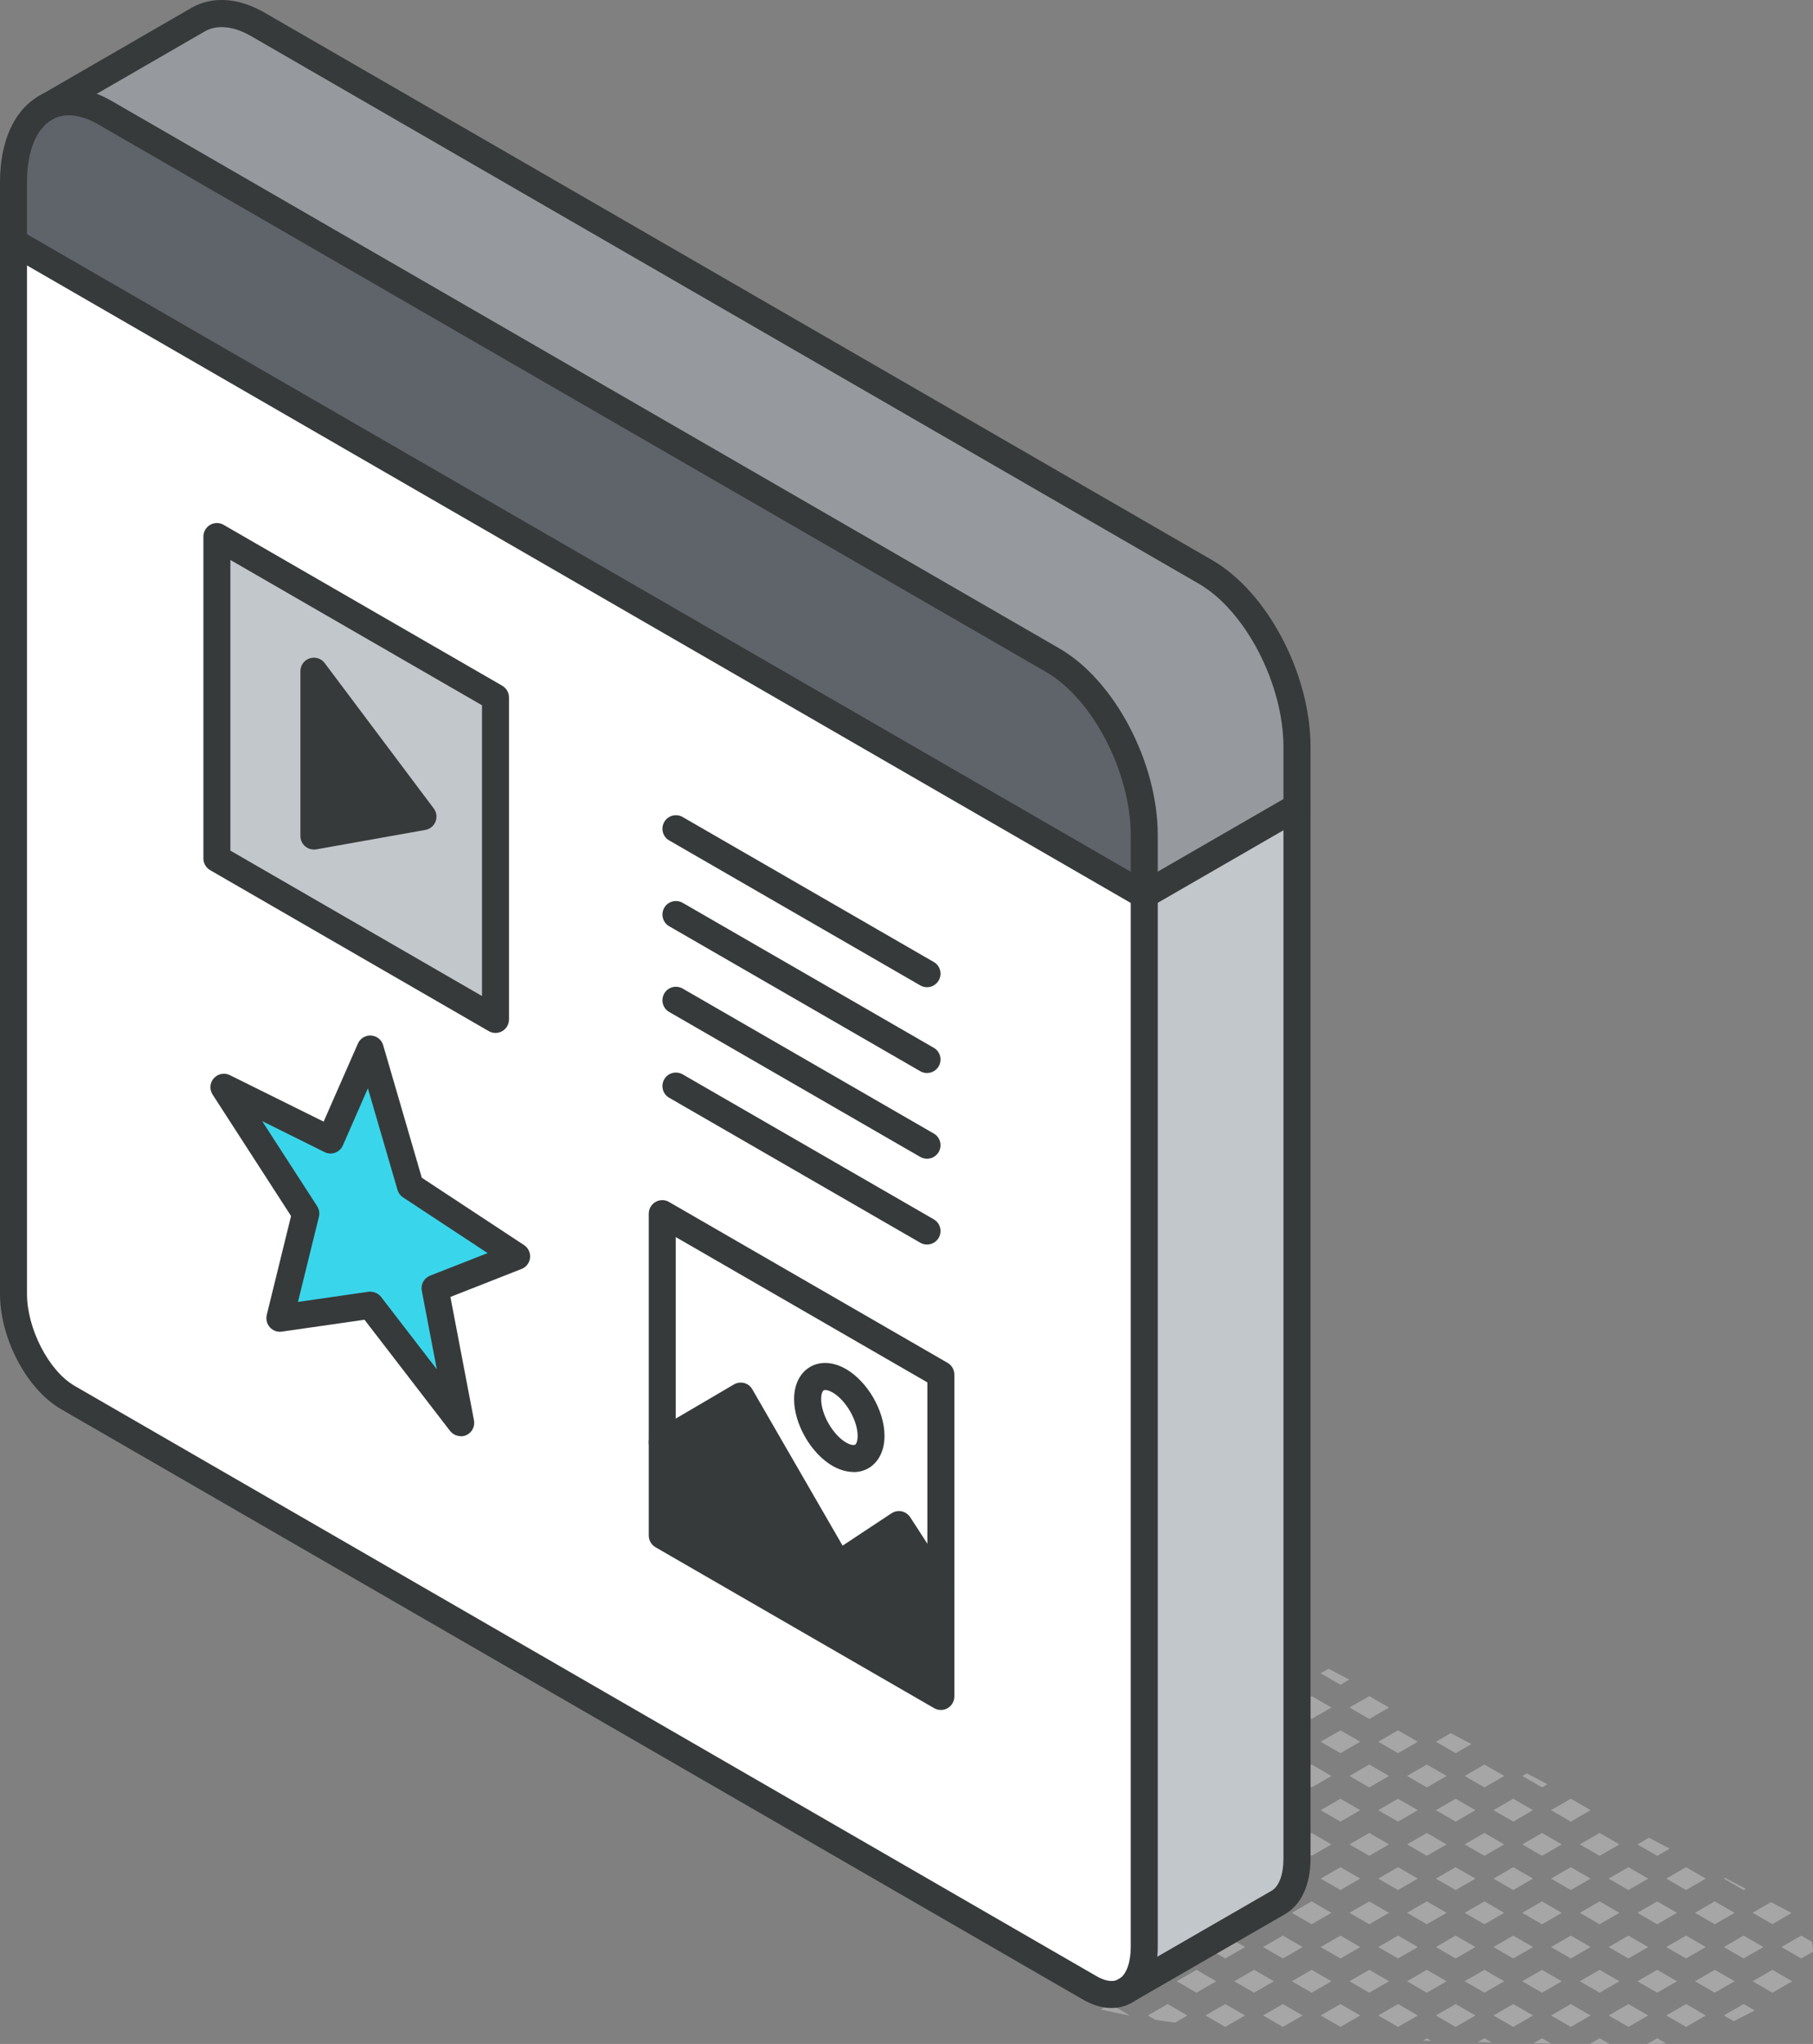 <?xml version="1.0" encoding="UTF-8"?>
<svg xmlns="http://www.w3.org/2000/svg" width="71" height="80" viewBox="0 0 71 80" fill="none">
  <rect x="0" y="0" width="71" height="80" fill="#808080" stroke="none"/>
  <g clip-path="url(#clip0_322_4011)">
    <g opacity="0.3">
      <path d="M71.003 76.388C71.003 76.257 70.986 76.13 70.957 76.004L70.538 75.76L69.763 76.208L70.538 76.656L71.003 76.388Z" fill="white"></path>
      <path d="M68.367 73.928L67.556 73.501L67.507 73.529L68.282 73.977L68.367 73.928Z" fill="white"></path>
      <path d="M68.282 75.76L67.507 76.208L68.282 76.656L69.058 76.208L68.282 75.76Z" fill="white"></path>
      <path d="M70.037 74.809L69.357 74.449L68.635 74.865L69.41 75.313L70.157 74.879C70.118 74.855 70.08 74.826 70.037 74.805V74.809Z" fill="white"></path>
      <path d="M68.719 78.689L68.282 78.439L67.507 78.886L67.894 79.112L68.719 78.689Z" fill="white"></path>
      <path d="M70.185 77.547L69.41 77.1L68.635 77.547L69.41 77.995L70.185 77.547Z" fill="white"></path>
      <path d="M66.803 73.529L66.027 73.082L65.252 73.529L66.027 73.977L66.803 73.529Z" fill="white"></path>
      <path d="M66.803 76.208L66.027 75.76L65.252 76.208L66.027 76.656L66.803 76.208Z" fill="white"></path>
      <path d="M67.93 74.869L67.154 74.421L66.379 74.869L67.154 75.316L67.93 74.869Z" fill="white"></path>
      <path d="M66.803 78.886L66.027 78.439L65.252 78.886L66.027 79.334L66.803 78.886Z" fill="white"></path>
      <path d="M67.93 77.547L67.154 77.1L66.379 77.547L67.154 77.995L67.93 77.547Z" fill="white"></path>
      <path d="M64.899 74.421L64.124 74.869L64.899 75.316L65.675 74.869L64.899 74.421Z" fill="white"></path>
      <path d="M64.547 73.529L63.771 73.082L62.996 73.529L63.771 73.977L64.547 73.529Z" fill="white"></path>
      <path d="M65.386 72.356L64.575 71.929L64.124 72.19L64.899 72.638L65.386 72.356Z" fill="white"></path>
      <path d="M64.899 77.1L64.124 77.547L64.899 77.995L65.675 77.547L64.899 77.1Z" fill="white"></path>
      <path d="M63.771 75.76L62.996 76.208L63.771 76.656L64.547 76.208L63.771 75.76Z" fill="white"></path>
      <path d="M65.241 79.975L64.899 79.778L64.515 80H64.895C65.012 80 65.124 79.986 65.241 79.975Z" fill="white"></path>
      <path d="M64.547 78.886L63.771 78.439L62.996 78.886L63.771 79.334L64.547 78.886Z" fill="white"></path>
      <path d="M62.291 70.851L61.516 70.403L60.74 70.851L61.516 71.299L62.291 70.851Z" fill="white"></path>
      <path d="M62.291 73.529L61.516 73.082L60.74 73.529L61.516 73.977L62.291 73.529Z" fill="white"></path>
      <path d="M63.419 72.19L62.644 71.743L61.868 72.19L62.644 72.638L63.419 72.19Z" fill="white"></path>
      <path d="M62.291 76.208L61.516 75.76L60.74 76.208L61.516 76.656L62.291 76.208Z" fill="white"></path>
      <path d="M63.419 74.869L62.644 74.421L61.868 74.869L62.644 75.316L63.419 74.869Z" fill="white"></path>
      <path d="M62.644 79.778L62.267 79.996L63.028 80L62.644 79.778Z" fill="white"></path>
      <path d="M62.291 78.886L61.516 78.439L60.74 78.886L61.516 79.334L62.291 78.886Z" fill="white"></path>
      <path d="M63.419 77.547L62.644 77.1L61.868 77.547L62.644 77.995L63.419 77.547Z" fill="white"></path>
      <path d="M60.036 70.851L59.261 70.403L58.485 70.851L59.261 71.299L60.036 70.851Z" fill="white"></path>
      <path d="M60.603 69.836L59.792 69.406L59.612 69.512L60.388 69.959L60.603 69.836Z" fill="white"></path>
      <path d="M60.036 73.529L59.261 73.082L58.485 73.529L59.261 73.977L60.036 73.529Z" fill="white"></path>
      <path d="M61.163 72.19L60.388 71.743L59.612 72.19L60.388 72.638L61.163 72.19Z" fill="white"></path>
      <path d="M60.388 77.1L59.612 77.547L60.388 77.995L61.163 77.547L60.388 77.1Z" fill="white"></path>
      <path d="M60.036 76.208L59.261 75.76L58.485 76.208L59.261 76.656L60.036 76.208Z" fill="white"></path>
      <path d="M61.163 74.869L60.388 74.421L59.612 74.869L60.388 75.316L61.163 74.869Z" fill="white"></path>
      <path d="M60.744 79.982L60.388 79.778L60.05 79.975L60.744 79.982Z" fill="white"></path>
      <path d="M59.261 78.439L58.485 78.886L59.261 79.334L60.036 78.886L59.261 78.439Z" fill="white"></path>
      <path d="M57.625 68.264L56.815 67.838L56.23 68.173L57.005 68.62L57.625 68.264Z" fill="white"></path>
      <path d="M57.78 70.851L57.005 70.403L56.23 70.851L57.005 71.299L57.78 70.851Z" fill="white"></path>
      <path d="M58.908 69.512L58.133 69.064L57.357 69.512L58.133 69.96L58.908 69.512Z" fill="white"></path>
      <path d="M57.78 73.529L57.005 73.082L56.23 73.529L57.005 73.977L57.78 73.529Z" fill="white"></path>
      <path d="M58.908 72.19L58.133 71.743L57.357 72.19L58.133 72.638L58.908 72.19Z" fill="white"></path>
      <path d="M58.133 77.1L57.357 77.547L58.133 77.995L58.908 77.547L58.133 77.1Z" fill="white"></path>
      <path d="M57.78 76.208L57.005 75.76L56.23 76.208L57.005 76.656L57.78 76.208Z" fill="white"></path>
      <path d="M58.908 74.869L58.133 74.421L57.357 74.869L58.133 75.316L58.908 74.869Z" fill="white"></path>
      <path d="M57.868 79.933L58.422 79.944L58.133 79.778L57.868 79.933Z" fill="white"></path>
      <path d="M57.78 78.886L57.005 78.439L56.23 78.886L57.005 79.334L57.78 78.886Z" fill="white"></path>
      <path d="M55.524 68.173L54.749 67.725L53.974 68.173L54.749 68.62L55.524 68.173Z" fill="white"></path>
      <path d="M55.524 70.851L54.749 70.403L53.974 70.851L54.749 71.299L55.524 70.851Z" fill="white"></path>
      <path d="M56.652 69.512L55.877 69.064L55.102 69.512L55.877 69.96L56.652 69.512Z" fill="white"></path>
      <path d="M55.524 73.529L54.749 73.082L53.974 73.529L54.749 73.977L55.524 73.529Z" fill="white"></path>
      <path d="M56.652 72.19L55.877 71.743L55.102 72.19L55.877 72.638L56.652 72.19Z" fill="white"></path>
      <path d="M55.877 77.1L55.102 77.547L55.877 77.995L56.652 77.547L55.877 77.1Z" fill="white"></path>
      <path d="M55.524 76.208L54.749 75.76L53.974 76.208L54.749 76.656L55.524 76.208Z" fill="white"></path>
      <path d="M56.652 74.869L55.877 74.421L55.102 74.869L55.877 75.316L56.652 74.869Z" fill="white"></path>
      <path d="M55.719 79.87L56.057 79.88L55.877 79.778L55.719 79.87Z" fill="white"></path>
      <path d="M55.524 78.886L54.749 78.439L53.974 78.886L54.749 79.334L55.524 78.886Z" fill="white"></path>
      <path d="M52.84 65.741L52.029 65.315L51.719 65.494L52.494 65.942L52.84 65.741Z" fill="white"></path>
      <path d="M53.269 68.173L52.494 67.725L51.719 68.173L52.494 68.62L53.269 68.173Z" fill="white"></path>
      <path d="M54.397 66.833L53.622 66.386L52.847 66.833L53.622 67.281L54.397 66.833Z" fill="white"></path>
      <path d="M53.269 70.851L52.494 70.403L51.719 70.851L52.494 71.299L53.269 70.851Z" fill="white"></path>
      <path d="M54.397 69.512L53.622 69.064L52.847 69.512L53.622 69.96L54.397 69.512Z" fill="white"></path>
      <path d="M53.269 73.529L52.494 73.082L51.719 73.529L52.494 73.977L53.269 73.529Z" fill="white"></path>
      <path d="M54.397 72.19L53.622 71.743L52.847 72.19L53.622 72.638L54.397 72.19Z" fill="white"></path>
      <path d="M53.622 77.1L52.847 77.547L53.622 77.995L54.397 77.547L53.622 77.1Z" fill="white"></path>
      <path d="M53.269 76.208L52.494 75.76L51.719 76.208L52.494 76.656L53.269 76.208Z" fill="white"></path>
      <path d="M54.397 74.869L53.622 74.421L52.847 74.869L53.622 75.316L54.397 74.869Z" fill="white"></path>
      <path d="M53.611 79.785C53.611 79.785 53.625 79.785 53.633 79.785L53.622 79.778L53.611 79.785Z" fill="white"></path>
      <path d="M53.269 78.886L52.494 78.439L51.719 78.886L52.494 79.334L53.269 78.886Z" fill="white"></path>
      <path d="M51.014 65.494L50.238 65.047L49.463 65.494L50.238 65.942L51.014 65.494Z" fill="white"></path>
      <path d="M51.014 68.173L50.238 67.725L49.463 68.173L50.238 68.62L51.014 68.173Z" fill="white"></path>
      <path d="M52.142 66.833L51.366 66.386L50.591 66.833L51.366 67.281L52.142 66.833Z" fill="white"></path>
      <path d="M51.014 70.851L50.238 70.403L49.463 70.851L50.238 71.299L51.014 70.851Z" fill="white"></path>
      <path d="M52.142 69.512L51.366 69.064L50.591 69.512L51.366 69.96L52.142 69.512Z" fill="white"></path>
      <path d="M51.014 73.529L50.238 73.082L49.463 73.529L50.238 73.977L51.014 73.529Z" fill="white"></path>
      <path d="M52.142 72.19L51.366 71.743L50.591 72.19L51.366 72.638L52.142 72.19Z" fill="white"></path>
      <path d="M51.014 76.208L50.238 75.76L49.463 76.208L50.238 76.656L51.014 76.208Z" fill="white"></path>
      <path d="M52.142 74.869L51.366 74.421L50.591 74.869L51.366 75.316L52.142 74.869Z" fill="white"></path>
      <path d="M51.014 78.886L50.238 78.439L49.463 78.886L50.238 79.334L51.014 78.886Z" fill="white"></path>
      <path d="M52.142 77.547L51.366 77.1L50.591 77.547L51.366 77.995L52.142 77.547Z" fill="white"></path>
      <path d="M48.056 63.221L47.246 62.791L47.207 62.816L47.982 63.263L48.056 63.221Z" fill="white"></path>
      <path d="M48.758 65.494L47.982 65.047L47.207 65.494L47.982 65.942L48.758 65.494Z" fill="white"></path>
      <path d="M49.861 64.169L49.05 63.743L48.335 64.155L49.11 64.603L49.861 64.169Z" fill="white"></path>
      <path d="M48.758 68.173L47.982 67.725L47.207 68.173L47.982 68.62L48.758 68.173Z" fill="white"></path>
      <path d="M49.886 66.833L49.11 66.386L48.335 66.833L49.11 67.281L49.886 66.833Z" fill="white"></path>
      <path d="M48.758 70.851L47.982 70.403L47.207 70.851L47.982 71.299L48.758 70.851Z" fill="white"></path>
      <path d="M49.886 69.512L49.11 69.064L48.335 69.512L49.11 69.96L49.886 69.512Z" fill="white"></path>
      <path d="M48.758 73.529L47.982 73.082L47.207 73.529L47.982 73.977L48.758 73.529Z" fill="white"></path>
      <path d="M49.886 72.19L49.11 71.743L48.335 72.19L49.11 72.638L49.886 72.19Z" fill="white"></path>
      <path d="M48.758 76.208L47.982 75.76L47.207 76.208L47.982 76.656L48.758 76.208Z" fill="white"></path>
      <path d="M49.886 74.869L49.11 74.421L48.335 74.869L49.11 75.316L49.886 74.869Z" fill="white"></path>
      <path d="M48.758 78.886L47.982 78.439L47.207 78.886L47.982 79.334L48.758 78.886Z" fill="white"></path>
      <path d="M49.886 77.547L49.11 77.1L48.335 77.547L49.11 77.995L49.886 77.547Z" fill="white"></path>
      <path d="M45.727 63.263L46.503 62.816L45.727 62.368L44.952 62.816L45.727 63.263Z" fill="white"></path>
      <path d="M46.503 65.494L45.727 65.047L44.952 65.494L45.727 65.942L46.503 65.494Z" fill="white"></path>
      <path d="M47.631 64.155L46.855 63.708L46.08 64.155L46.855 64.603L47.631 64.155Z" fill="white"></path>
      <path d="M45.727 68.62L46.503 68.173L45.727 67.725L44.952 68.173L45.727 68.62Z" fill="white"></path>
      <path d="M47.631 66.833L46.855 66.386L46.08 66.833L46.855 67.281L47.631 66.833Z" fill="white"></path>
      <path d="M46.503 70.851L45.727 70.403L44.952 70.851L45.727 71.299L46.503 70.851Z" fill="white"></path>
      <path d="M47.631 69.512L46.855 69.064L46.08 69.512L46.855 69.96L47.631 69.512Z" fill="white"></path>
      <path d="M46.503 73.529L45.727 73.082L44.952 73.529L45.727 73.977L46.503 73.529Z" fill="white"></path>
      <path d="M47.631 72.19L46.855 71.743L46.08 72.19L46.855 72.638L47.631 72.19Z" fill="white"></path>
      <path d="M46.503 76.208L45.727 75.76L44.952 76.208L45.727 76.656L46.503 76.208Z" fill="white"></path>
      <path d="M47.631 74.869L46.855 74.421L46.08 74.869L46.855 75.316L47.631 74.869Z" fill="white"></path>
      <path d="M46.02 79.165L46.503 78.886L45.727 78.439L44.952 78.886L45.241 79.055C45.495 79.094 45.752 79.129 46.02 79.165Z" fill="white"></path>
      <path d="M47.631 77.547L46.855 77.1L46.08 77.547L46.855 77.995L47.631 77.547Z" fill="white"></path>
      <path d="M43.824 64.155L44.6 64.603L45.375 64.155L44.6 63.708L43.824 64.155Z" fill="white"></path>
      <path d="M44.247 62.816L43.472 62.368L42.696 62.816L43.472 63.263L44.247 62.816Z" fill="white"></path>
      <path d="M45.079 61.649L44.268 61.223L43.824 61.477L44.6 61.924L45.079 61.649Z" fill="white"></path>
      <path d="M43.472 65.942L44.247 65.494L43.472 65.047L42.696 65.494L43.472 65.942Z" fill="white"></path>
      <path d="M44.247 68.173L43.472 67.725L42.696 68.173L43.472 68.62L44.247 68.173Z" fill="white"></path>
      <path d="M45.375 66.833L44.6 66.386L43.824 66.833L44.6 67.281L45.375 66.833Z" fill="white"></path>
      <path d="M43.472 71.299L44.247 70.851L43.472 70.403L42.696 70.851L43.472 71.299Z" fill="white"></path>
      <path d="M43.824 69.512L44.6 69.96L45.375 69.512L44.6 69.064L43.824 69.512Z" fill="white"></path>
      <path d="M44.247 73.529L43.472 73.082L42.696 73.529L43.472 73.977L44.247 73.529Z" fill="white"></path>
      <path d="M45.375 72.19L44.6 71.743L43.824 72.19L44.6 72.638L45.375 72.19Z" fill="white"></path>
      <path d="M43.472 76.656L44.247 76.208L43.472 75.76L42.696 76.208L43.472 76.656Z" fill="white"></path>
      <path d="M45.375 74.869L44.6 74.421L43.824 74.869L44.6 75.316L45.375 74.869Z" fill="white"></path>
      <path d="M44.247 78.886L43.475 78.439L43.112 78.65C43.465 78.735 43.845 78.816 44.251 78.89L44.247 78.886Z" fill="white"></path>
      <path d="M45.375 77.547L44.6 77.1L43.824 77.547L44.6 77.995L45.375 77.547Z" fill="white"></path>
      <path d="M41.992 60.137L41.217 59.69L40.441 60.137L41.217 60.585L41.992 60.137Z" fill="white"></path>
      <path d="M41.217 63.263L41.992 62.816L41.217 62.368L40.441 62.816L41.217 63.263Z" fill="white"></path>
      <path d="M42.344 61.924L43.119 61.477L42.344 61.029L41.568 61.477L42.344 61.924Z" fill="white"></path>
      <path d="M41.992 65.494L41.217 65.047L40.441 65.494L41.217 65.942L41.992 65.494Z" fill="white"></path>
      <path d="M42.344 64.603L43.119 64.155L42.344 63.708L41.568 64.155L42.344 64.603Z" fill="white"></path>
      <path d="M41.217 68.62L41.992 68.173L41.217 67.725L40.441 68.173L41.217 68.62Z" fill="white"></path>
      <path d="M42.344 67.281L43.119 66.833L42.344 66.386L41.568 66.833L42.344 67.281Z" fill="white"></path>
      <path d="M41.217 71.299L41.992 70.851L41.217 70.403L40.603 70.756L40.663 70.978L41.217 71.299Z" fill="white"></path>
      <path d="M42.344 69.96L43.119 69.512L42.344 69.064L41.568 69.512L42.344 69.96Z" fill="white"></path>
      <path d="M41.991 73.529L41.227 73.085L41.431 73.854L41.991 73.529Z" fill="white"></path>
      <path d="M42.344 72.638L43.119 72.19L42.344 71.743L41.568 72.19L42.344 72.638Z" fill="white"></path>
      <path d="M42.344 75.316L43.119 74.869L42.344 74.421L41.685 74.802L41.727 74.96L42.344 75.316Z" fill="white"></path>
      <path d="M43.12 77.547L42.344 77.1L42.306 77.124L42.51 77.9L43.12 77.547Z" fill="white"></path>
      <path d="M39.736 60.137L38.961 59.69L38.185 60.137L38.961 60.585L39.736 60.137Z" fill="white"></path>
      <path d="M40.297 59.126L39.486 58.7L39.313 58.798L40.089 59.246L40.297 59.126Z" fill="white"></path>
      <path d="M37.833 59.246L38.608 58.798L37.833 58.351L37.364 58.622L37.474 59.038L37.833 59.246Z" fill="white"></path>
      <path d="M39.313 64.155L40.089 64.603L40.864 64.155L40.089 63.708L39.313 64.155Z" fill="white"></path>
      <path d="M38.96 63.263L39.736 62.816L38.96 62.368L38.442 62.668L38.538 63.017L38.96 63.263Z" fill="white"></path>
      <path d="M40.864 61.477L40.089 61.029L39.313 61.477L40.089 61.924L40.864 61.477Z" fill="white"></path>
      <path d="M39.736 65.494L39.102 65.128L39.271 65.762L39.736 65.494Z" fill="white"></path>
      <path d="M40.088 67.281L40.864 66.833L40.088 66.386L39.524 66.714L39.598 66.999L40.088 67.281Z" fill="white"></path>
      <path d="M40.863 69.512L40.162 69.107L40.349 69.808L40.863 69.512Z" fill="white"></path>
      <path d="M37.315 57.554L37.04 57.41L37.111 57.674L37.315 57.554Z" fill="white"></path>
      <path d="M38.037 61.145L38.189 61.72L38.608 61.477L38.037 61.145Z" fill="white"></path>
    </g>
    <path d="M50.791 31.581V72.747C50.791 73.603 50.505 74.206 50.061 74.463L44.158 77.868C44.56 77.582 44.81 77.001 44.81 76.201V35.034L50.794 31.581H50.791Z" fill="#C2C7CC"></path>
    <path d="M50.792 29.237V31.581L44.807 35.034V32.691C44.807 30.048 43.2 26.978 41.216 25.836L4.12 4.416C3.25 3.915 2.453 3.866 1.833 4.19L7.757 0.768C8.388 0.409 9.209 0.441 10.108 0.959L47.208 22.382C49.188 23.524 50.795 26.594 50.795 29.237H50.792Z" fill="#969A9E"></path>
    <path d="M44.807 35.034V76.201C44.807 77.001 44.556 77.582 44.155 77.868L44.07 77.917C43.7 78.136 43.21 78.115 42.682 77.808L2.653 54.696C1.483 54.016 0.528 52.201 0.528 50.636V9.473L44.807 35.034ZM36.846 66.4V53.801L25.934 47.503V60.102L36.846 66.4ZM17.036 50.421L20.232 49.166L16.067 46.425L14.498 41.054L12.934 44.617L8.768 42.552L11.964 47.5L10.957 51.595L14.498 51.087L18.037 55.686L17.029 50.428L17.036 50.421ZM19.401 39.898V27.295L8.49 20.997V33.596L19.401 39.898Z" fill="white"></path>
    <path d="M44.807 32.691V35.034L0.528 9.473V7.126C0.528 5.681 1.008 4.663 1.769 4.226L1.832 4.19C2.453 3.866 3.249 3.915 4.12 4.416L41.219 25.836C43.2 26.978 44.81 30.048 44.81 32.691H44.807Z" fill="#5F646B"></path>
    <path d="M36.846 62.213V66.4L25.935 60.102V56.441L29.004 54.643L32.817 61.248L35.2 59.676L36.846 62.213Z" fill="#373A3A"></path>
    <path d="M36.846 53.804V62.213L35.2 59.676L32.817 61.248L29.004 54.643L25.935 56.444V47.507L36.846 53.804ZM34.111 56.201C34.111 55.408 33.554 54.442 32.867 54.044C32.183 53.649 31.626 53.974 31.626 54.763C31.626 55.552 32.183 56.522 32.867 56.92C33.554 57.315 34.111 56.994 34.111 56.201Z" fill="white"></path>
    <path d="M32.867 54.044C33.554 54.442 34.111 55.404 34.111 56.201C34.111 56.997 33.554 57.311 32.867 56.92C32.183 56.522 31.626 55.559 31.626 54.763C31.626 53.967 32.183 53.653 32.867 54.044Z" fill="white"></path>
    <path d="M20.236 49.17L17.036 50.425L18.044 55.683L14.506 51.087L10.964 51.595L11.972 47.499L8.775 42.551L12.938 44.62L14.502 41.054L16.07 46.428L20.236 49.17Z" fill="#39D6EB"></path>
    <path d="M19.404 27.299V39.901L8.493 33.6V21.001L19.404 27.299ZM16.564 31.961L12.292 26.27V32.722L16.564 31.961Z" fill="#C2C7CC"></path>
    <path d="M12.293 26.27L16.564 31.961L12.293 32.722V26.27Z" fill="#373A3A"></path>
    <path d="M44.159 78.396C43.993 78.396 43.831 78.319 43.729 78.174C43.56 77.938 43.616 77.607 43.856 77.438C44.124 77.248 44.282 76.786 44.282 76.204V32.698C44.282 30.227 42.792 27.355 40.959 26.298L3.856 4.874C3.176 4.483 2.563 4.409 2.076 4.659C1.819 4.793 1.498 4.694 1.364 4.433C1.23 4.176 1.329 3.855 1.59 3.722C2.4 3.299 3.394 3.383 4.385 3.958L41.484 25.378C43.645 26.622 45.34 29.836 45.34 32.691V76.197C45.34 77.149 45.029 77.896 44.466 78.294C44.374 78.361 44.265 78.393 44.159 78.393V78.396Z" fill="#373A3A"></path>
    <path d="M43.528 78.594C43.175 78.594 42.798 78.485 42.421 78.27L2.389 55.154C1.05 54.379 0 52.395 0 50.64V7.126C0 5.544 0.55 4.321 1.505 3.771C1.759 3.626 2.083 3.711 2.227 3.965C2.372 4.218 2.287 4.539 2.033 4.687C1.413 5.043 1.057 5.935 1.057 7.13V50.64C1.057 52.007 1.91 53.656 2.918 54.241L42.95 77.353C43.147 77.466 43.521 77.632 43.806 77.466C44.056 77.318 44.381 77.403 44.529 77.653C44.677 77.903 44.592 78.227 44.342 78.375C44.092 78.523 43.817 78.594 43.528 78.594Z" fill="#373A3A"></path>
    <path d="M44.807 35.563C44.719 35.563 44.627 35.542 44.543 35.492L0.264 9.931C0.01 9.787 -0.074 9.463 0.07 9.209C0.215 8.955 0.539 8.87 0.793 9.015L45.071 34.576C45.325 34.721 45.41 35.045 45.265 35.299C45.166 35.468 44.99 35.563 44.807 35.563Z" fill="#373A3A"></path>
    <path d="M19.404 40.43C19.313 40.43 19.221 40.405 19.14 40.359L8.229 34.058C8.067 33.963 7.965 33.79 7.965 33.6V21.001C7.965 20.811 8.067 20.638 8.229 20.543C8.391 20.448 8.596 20.448 8.758 20.543L19.669 26.84C19.831 26.936 19.933 27.108 19.933 27.299V39.901C19.933 40.092 19.831 40.264 19.669 40.359C19.588 40.405 19.496 40.43 19.404 40.43ZM9.022 33.293L18.876 38.985V27.605L9.022 21.917V33.293Z" fill="#373A3A"></path>
    <path d="M36.846 66.929C36.754 66.929 36.663 66.904 36.582 66.858L25.671 60.56C25.509 60.465 25.406 60.292 25.406 60.102V47.503C25.406 47.313 25.509 47.14 25.671 47.045C25.833 46.95 26.037 46.95 26.199 47.045L37.11 53.343C37.272 53.438 37.374 53.611 37.374 53.801V66.4C37.374 66.59 37.272 66.763 37.11 66.858C37.029 66.904 36.938 66.929 36.846 66.929ZM26.463 59.795L36.317 65.484V54.107L26.463 48.419V59.795Z" fill="#373A3A"></path>
    <path d="M12.292 33.251C12.169 33.251 12.049 33.209 11.954 33.128C11.834 33.029 11.764 32.878 11.764 32.722V26.27C11.764 26.041 11.908 25.84 12.127 25.769C12.342 25.699 12.581 25.769 12.715 25.953L16.987 31.644C17.096 31.792 17.124 31.986 17.057 32.155C16.99 32.328 16.839 32.451 16.659 32.483L12.387 33.244C12.356 33.251 12.328 33.251 12.296 33.251H12.292ZM12.821 27.855V32.092L15.623 31.591L12.821 27.855Z" fill="#373A3A"></path>
    <path d="M36.303 38.64C36.215 38.64 36.124 38.618 36.039 38.569L26.207 32.895C25.953 32.751 25.868 32.426 26.013 32.173C26.157 31.919 26.482 31.834 26.735 31.979L36.568 37.653C36.822 37.797 36.906 38.121 36.762 38.375C36.663 38.544 36.487 38.64 36.303 38.64Z" fill="#373A3A"></path>
    <path d="M36.303 41.998C36.215 41.998 36.124 41.977 36.039 41.928L26.207 36.254C25.953 36.109 25.868 35.785 26.013 35.531C26.157 35.278 26.482 35.193 26.735 35.337L36.568 41.011C36.822 41.156 36.906 41.48 36.762 41.734C36.663 41.903 36.487 41.998 36.303 41.998Z" fill="#373A3A"></path>
    <path d="M36.303 45.353C36.215 45.353 36.124 45.332 36.039 45.283L26.207 39.609C25.953 39.464 25.868 39.14 26.013 38.886C26.157 38.633 26.482 38.548 26.735 38.693L36.568 44.367C36.822 44.511 36.906 44.835 36.762 45.089C36.663 45.258 36.487 45.353 36.303 45.353Z" fill="#373A3A"></path>
    <path d="M36.303 48.712C36.215 48.712 36.124 48.691 36.039 48.641L26.207 42.967C25.953 42.823 25.868 42.499 26.013 42.245C26.157 41.991 26.482 41.907 26.735 42.051L36.568 47.725C36.822 47.87 36.906 48.194 36.762 48.448C36.663 48.617 36.487 48.712 36.303 48.712Z" fill="#373A3A"></path>
    <path d="M18.044 56.211C17.882 56.211 17.727 56.137 17.625 56.007L14.274 51.655L11.038 52.12C10.862 52.148 10.689 52.081 10.569 51.951C10.45 51.82 10.407 51.641 10.446 51.468L11.398 47.595L8.325 42.84C8.194 42.64 8.215 42.379 8.374 42.203C8.533 42.026 8.79 41.974 9.005 42.083L12.674 43.901L14.016 40.846C14.104 40.641 14.319 40.514 14.534 40.532C14.756 40.546 14.947 40.698 15.007 40.913L16.518 46.097L20.522 48.733C20.688 48.842 20.776 49.033 20.758 49.23C20.737 49.427 20.61 49.596 20.427 49.667L17.639 50.763L18.562 55.591C18.608 55.831 18.485 56.074 18.259 56.173C18.189 56.204 18.115 56.218 18.044 56.218V56.211ZM14.506 50.559C14.668 50.559 14.823 50.633 14.925 50.763L17.107 53.596L16.518 50.52C16.469 50.27 16.607 50.023 16.846 49.928L19.095 49.047L15.782 46.865C15.676 46.795 15.602 46.693 15.567 46.573L14.407 42.597L13.428 44.832C13.368 44.966 13.258 45.068 13.125 45.117C12.991 45.166 12.839 45.16 12.709 45.093L10.266 43.88L12.42 47.211C12.497 47.334 12.525 47.482 12.49 47.623L11.669 50.957L14.436 50.559C14.46 50.555 14.485 50.551 14.51 50.551L14.506 50.559Z" fill="#373A3A"></path>
    <path d="M36.846 62.742C36.673 62.742 36.504 62.657 36.402 62.502L35.048 60.412L33.11 61.692C32.99 61.773 32.839 61.797 32.698 61.766C32.557 61.734 32.433 61.642 32.363 61.515L28.814 55.373L26.203 56.902C25.952 57.05 25.628 56.966 25.48 56.712C25.332 56.462 25.417 56.137 25.67 55.989L28.74 54.188C28.86 54.118 29.004 54.097 29.142 54.132C29.279 54.167 29.392 54.255 29.462 54.379L32.997 60.497L34.911 59.232C35.031 59.154 35.172 59.126 35.309 59.154C35.447 59.182 35.566 59.267 35.644 59.383L37.29 61.921C37.448 62.167 37.378 62.492 37.135 62.654C37.047 62.71 36.944 62.738 36.846 62.738V62.742Z" fill="#373A3A"></path>
    <path d="M33.427 57.614C33.163 57.614 32.884 57.533 32.606 57.378C31.76 56.888 31.098 55.739 31.098 54.763C31.098 54.192 31.327 53.734 31.725 53.501C32.123 53.269 32.638 53.3 33.131 53.586C33.977 54.076 34.639 55.221 34.639 56.201C34.639 56.772 34.41 57.23 34.016 57.463C33.84 57.565 33.639 57.618 33.427 57.618V57.614ZM32.317 54.407C32.289 54.407 32.268 54.411 32.257 54.418C32.222 54.439 32.158 54.534 32.158 54.763C32.158 55.366 32.617 56.159 33.135 56.462C33.332 56.575 33.452 56.567 33.487 56.546C33.522 56.525 33.586 56.43 33.586 56.201C33.586 55.598 33.128 54.805 32.606 54.502C32.476 54.428 32.377 54.404 32.321 54.404L32.317 54.407Z" fill="#373A3A"></path>
    <path d="M44.074 78.446C43.89 78.446 43.714 78.351 43.615 78.181C43.471 77.928 43.556 77.607 43.809 77.459L49.797 74.005C50.09 73.836 50.262 73.367 50.262 72.747V29.241C50.262 26.767 48.771 23.898 46.942 22.844L9.839 1.417C9.148 1.018 8.5 0.952 8.017 1.23L2.033 4.687C1.779 4.832 1.459 4.747 1.311 4.493C1.166 4.24 1.251 3.915 1.504 3.771L7.492 0.31C8.317 -0.162 9.339 -0.095 10.371 0.5L47.471 21.924C49.631 23.168 51.323 26.379 51.323 29.237V72.744C51.323 73.762 50.96 74.552 50.329 74.918L44.341 78.372C44.257 78.421 44.169 78.442 44.077 78.442L44.074 78.446Z" fill="#373A3A"></path>
    <path d="M44.807 35.563C44.624 35.563 44.447 35.468 44.349 35.299C44.204 35.045 44.289 34.724 44.542 34.576L50.527 31.122C50.78 30.978 51.101 31.063 51.249 31.316C51.394 31.57 51.309 31.891 51.055 32.039L45.071 35.492C44.987 35.542 44.895 35.563 44.807 35.563Z" fill="#373A3A"></path>
  </g>
  <defs>
    <clipPath id="clip0_322_4011">
      <rect width="71.003" height="80" fill="white"></rect>
    </clipPath>
  </defs>
</svg>
